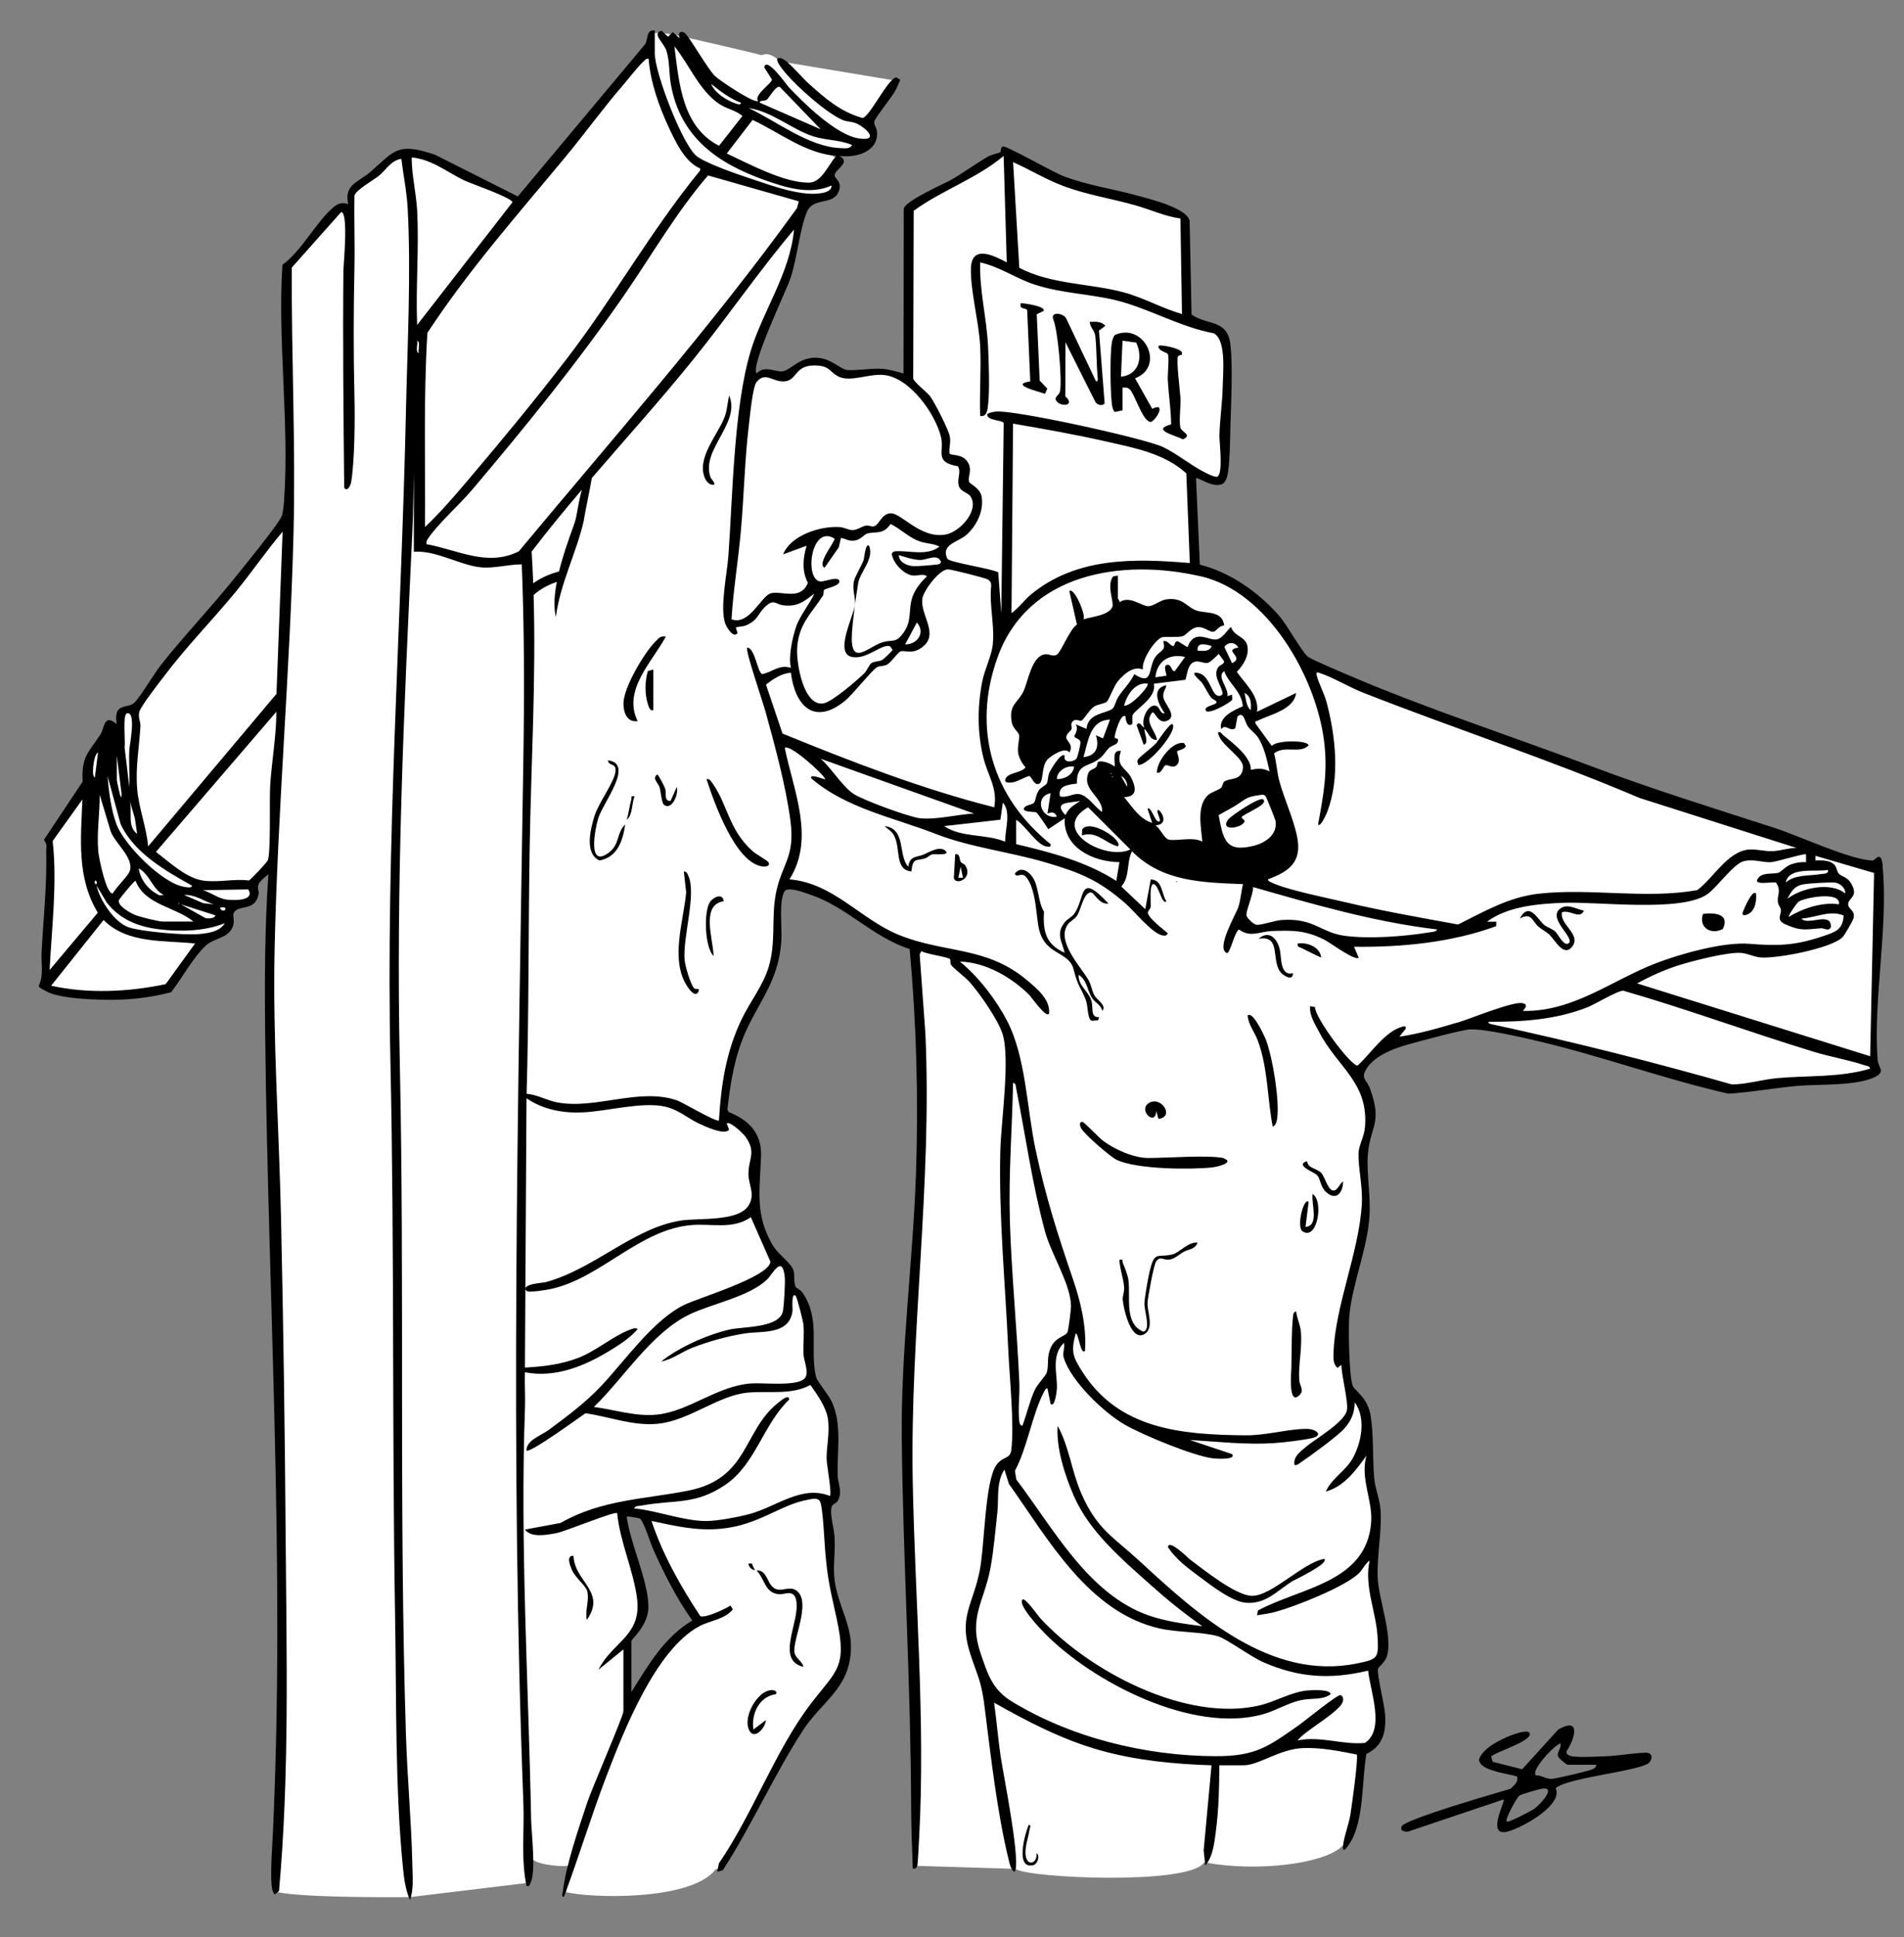 <?xml version="1.0" encoding="UTF-8"?>
<svg id="Calque_1" xmlns="http://www.w3.org/2000/svg" version="1.1" viewBox="0 0 590 600"><rect x="0" y="0" width="590" height="600" fill="#808080" stroke="none"/>
  <!-- Generator: Adobe Illustrator 29.5.1, SVG Export Plug-In . SVG Version: 2.1.0 Build 141)  -->
  <defs>
    <style>
      .st0 {
        fill: #fff;
      }
    </style>
  </defs>
  <path class="st0" d="M455.66,317.89c5.01-.19,17.59,2.79,21.72,3.78,9.37,2.22,18.85,5.05,28.02,7.79,9.93,2.97,20.19,6.03,30.34,8.33,4-.26,8.05-.8,11.97-1.31,3-.4,6.11-.81,9.19-1.09,1.71-.16,3.92-.22,6.25-.29,6.31-.18,14.16-.4,17.94-2.61,1.03-.6.98-.72.5-1.81-.26-.59-.58-1.33-.66-2.23-.72-9.1.07-19.27.82-29.1.81-10.5,1.65-21.36.69-31.07-.1-1.05-.25-1.58-.36-1.83-.13.1-.29.23-.39.32-.42.36-.86.74-1.42.71-4.97-.14-13.77-3.63-21.54-6.7-3.41-1.35-6.63-2.63-8.99-3.39-3.76-1.22-7.45-2.4-11.08-3.57-15.68-5.03-30.49-9.79-46.62-15.86-8.33-3.14-17.08-6.27-25.54-9.29-16.61-5.94-33.79-12.09-49.58-18.89l-.95-.41c-7.56-3.23-10.77-4.73-11.44-5.34-1.2-1.09-2.85-3.68-4.6-6.43-1.6-2.52-3.26-5.12-4.58-6.59-6.78-7.59-15.45-13.12-23.78-15.19l-.7-.17-1.23-27.82.27-.3c.69-.74,1.61-.31,3.01.36,1.64.78,4.11,1.95,5.62,1.02.33-.32.52-.74.73-1.39.77-2.33.92-9.45,1.01-13.7.02-.92.04-1.73.06-2.38l.1-2.89c.23-6.76.55-16.02-.11-21.72-.54-4.62-2.89-5.31-6.15-6.26-1.72-.51-3.68-1.08-5.48-2.35l-.4-.28-.6-29.39c-.66-2.99-10.86-5.76-14.23-6.68l-1.03-.28c-2.89-.81-5.83-1.46-8.67-2.1-4.85-1.09-9.87-2.21-14.81-4.11-1.22-.47-4.27-2.08-7.8-3.94-3.44-1.81-8.49-4.48-10-5.01-.03.11-.05.24-.06.33-.07.4-.14.85-.51,1.18-.22.19-.43.25-1.24.48-.79.22-2.11.6-2.7.94-1.88,1.09-3.73,2.31-5.52,3.49-1.86,1.23-3.79,2.49-5.77,3.64-.64.37-1.77.92-3.21,1.62-2.89,1.41-10.47,5.11-11.11,6.68l-.07,52.17-2.16-.59c-1.78-.49-3.63-1-5.44-1.15-1.61-.14-3.65.03-5.63.19-2.07.17-4.02.32-5.49.15-.96-.12-1.93-.72-3.05-1.41-1.69-1.05-3.8-2.36-6.53-2.36h-.05c-2.83.02-4.75,1.31-6.44,2.45-1.08.73-2.1,1.42-3.23,1.71-.94.24-1.97,0-3.06-.24-2.06-.47-3.5-.67-4.73.65l-.8.86-.7-.94c-1.46-1.98,1.29-9.24,7.61-23.77,1.28-2.95,2.39-5.5,2.76-6.6.94-2.8,1.62-6.22,2.27-9.53.78-3.96,1.58-8.05,2.87-11.12,1.19-2.84,3.71-3.38,5.74-3.82,2.08-.45,3.39-.8,4.06-2.38.67-1.58.13-2.25-.5-3.04-.39-.48-.79-.98-.79-1.66,0-1.06.84-1.93,1.65-2.77.51-.53,1.27-1.32,1.21-1.68-.02-.14-.26-.42-.87-.74l-4.85-2.57,5.44.75c2.93.4,6.87-.11,9.04-2.19,1.16-1.11,1.67-2.55,1.51-4.29-.03-.37-.2-.76-.38-1.16-.29-.67-.62-1.43-.4-2.32.2-.8,1.23-2.25,3.53-5.36,1.28-1.73,2.6-3.52,3.06-4.39.33-.61.6-1.24.89-1.9.09-.19.17-.39.26-.58l-.3-.19-35.88-5.97-.23-.25s-2.55-2.72-5.01-1.76l-.29.11-.3-.08c-5.49-1.4-18.22-4.31-23.44-5.5l-.3-.07-.21-.23c-.07-.08-.13-.15-.18-.19-.14-.08-.23-.11-.29-.12l-.31.31-.71-.16c-2.56-.55-6.67-1.13-7.73-.68l-.25.07c-.42.05-.57.37-.84,1.71-.13.66-.27,1.35-.6,1.95l-.11.16-40.03,47.85-26.41-13.29c-9.63-3.12-10.94-1.94-16.4,3-.77.7-1.62,1.47-2.58,2.3-.96.84-1.94,1.48-2.89,2.1-2.67,1.76-4.44,2.92-3.59,6.9l.39,1.82-1.71-.72c-1.25-.52-2.32-.28-3.6.81-2.34,2-4.52,4.88-6.82,7.94-2.68,3.55-5.44,7.21-8.64,9.64-.71,11.59-.19,23.69.32,35.39.53,12.16,1.07,24.73.24,36.83-.1,1.47-.34,4.11-.79,5.35-.76,2.11-7.75,10.87-14.48,19.16l-.98,1.21c-3.37,4.18-6.97,8.28-10.44,12.25-3.95,4.51-8.04,9.18-11.81,13.97-.8,1.02-1.98,2.82-3.23,4.72-2.03,3.09-3.95,6.01-5.13,7.05-.84.74-1.88.97-2.79,1.17-1.78.4-2.86.64-2.25,4.47l.41,2.55-1.99-1.65c-1.34-1.11-1.79-1-1.81-.99-.29.08-.65,1.13-.86,1.76-.26.77-.56,1.64-1.04,2.37-.65.99-1.26,1.84-1.82,2.62-2.44,3.4-3.78,5.28-3.43,11.25l.02.32-11.84,17.8c.63,1.13.7,1.53.59,2.38-.03.27-.08.61-.06,1.21.18,7.48-.35,14.99-.86,22.25-.21,2.91-.42,5.91-.58,8.87-.06,1.04-.01,2.09.03,3.2.1,2.39.2,4.85-.75,7.17.72.48,2.26,1.25,2.85,1.47,2.93,1.1,8.17,1.76,15.59,1.96,7.59.2,14.05-.48,20.89-2.2,1.1-1.45,2.23-3.14,3.43-4.93,2.29-3.43,4.66-6.98,7.23-9.38,1.13-1.05,2.52-1.63,3.87-2.2,1.62-.68,3.14-1.31,3.95-2.68.67-1.13.57-2.05.47-2.93-.08-.71-.16-1.44.22-2.13.81-1.47,2.34-1.79,3.7-2.07,1.91-.4,3.42-.72,3.89-3.53.03-.17-.01-.35-.08-.66-.14-.58-.33-1.36.12-2.45.57-1.39,2.73-3.01,3.37-3.47l1.67-1.19-.14,2.05c-1.18,17.53-1.16,35.43-.98,50.62.31,26.34,1.07,53.1,1.8,78.98,1.55,54.52,3.15,110.89.62,166.42-.05,1.02-.11,2.2-.18,3.46-.24,4.32-.54,9.71-.3,12.95.07,1,.17,1.89.59,2.59,8.85,1.92,39.81,1.59,41.28,1.58l36.23-4.38.12.03c.03-.06.06-.12.11-.19.37-.58.83-2.06.86-5.8v-1.65s1.45.81,1.45.81c2.13,1.2,7.41,1.73,9.93,1.5l1.34-.12-.31,1.31c-.64,2.69-1.06,4.97-1.29,6.96,7.21,1.81,38.13,2.86,46.12-6.85l.2-.24,1.67-.43c4.34-6.76,8.28-14.07,12.09-21.16,3.96-7.36,8.06-14.98,12.62-21.98,1.86-2.86,4.01-5.2,6.08-7.47,3.58-3.92,6.96-7.62,8.11-13.26,1.24-6.08-.25-10.32-1.96-15.24-.76-2.17-1.54-4.41-2.13-6.95-.91-3.9-.76-6.98-.6-10.25.09-1.85.18-3.77.08-5.91-.04-.88-.26-2.08-.49-3.34-.41-2.25-.83-4.58-.48-6.12.26-1.17,1.02-1.62,1.52-1.92.26-.16.41-.25.5-.38.96-1.48.64-3.04.27-4.86-.18-.9-.37-1.82-.39-2.76-.05-2.11.03-4.25.11-6.33.22-5.6.42-10.89-1.77-15.81-.43-.97-1.58-2.59-2.6-4.03-1.38-1.95-2.18-3.09-2.36-3.83-.84-3.37-.81-6.85-.78-10.22.05-5.54.11-10.77-3.35-15.73-.23-.32-.78-.7-1.18-.97-.58-.39-.99-.68-1.12-1.17-.39-1.51-.4-2.55-.4-3.38,0-1.43-.01-2.15-2.48-4.57-2.98-2.92-3.97-3.89-5.87-8.22-2.91-6.63-2.54-12.93-2.16-19.59.1-1.67.2-3.39.24-5.14.16-5.92-2.85-9.91-9.48-12.56l-.37-.15-.61-1.36.03-.26c.74-6.64,1.76-13.71,4.15-20.43,1.61-4.55,3.66-8.25,5.65-11.83,3.26-5.88,6.34-11.43,6.9-19.92.08-1.28.03-2.95-.02-4.71-.12-3.85-.25-8.21.97-10.78,1.2-2.54,5.87-.89,8.66.1.25.09.47.17.65.23,5.71,1.92,10.62,5.24,15.36,8.44,4.78,3.23,9.71,6.57,15.4,8.39l.61.2.06.64c2.11,23.11,2.76,46.62,1.95,69.88-.39,11.07-1.26,22.46-2.1,33.48-1.22,15.98-2.48,32.51-2.31,48.43.2,17.63.82,35.58,1.42,52.93.7,20,1.41,40.68,1.48,60.99.02,6.14.23,12.14.47,18.24l30.83.95.21.12c4.99,2.79,52.22,4.79,57.94-1.74l.36-.41.54.1c15.66,2.85,36.02.48,41.9-4.88l1.15-1.04.12.39c.58-.81,1.32-2.06,1.58-2.64,2.17-4.84,2.65-10.91,3.11-16.77.24-3.11.47-6.04.94-8.81l.08-.49.45-.22c4.12-1.99,5.64-5.26,5.26-11.3-.08-1.26-.57-3.77-1.05-6.2-.84-4.24-1.33-6.91-1.15-8.1.08-.52.47-.94,1.06-1.57.61-.65,1.45-1.55,1.72-2.41,1.15-3.65-.08-9.29-1.27-14.74-.78-3.54-1.51-6.88-1.61-9.7-.11-3.1.19-6.59.49-9.97.33-3.78.67-7.68.4-10.86-.13-1.54-.52-3.05-.94-4.65-.42-1.63-.86-3.31-1-5.04-.22-2.64-.29-5.31-.35-7.88-.08-3.57-.17-7.25-.68-10.91-.56-3.99-2.56-6.03-4.02-7.51-.77-.78-1.38-1.4-1.63-2.15-1.19-3.59-1.39-18.28-1.03-22.08.45-4.82,1.77-9.81,3.05-14.63,1.38-5.24,2.82-10.66,3.18-15.97.21-3.01-.03-6.42-.26-9.71-.25-3.5-.48-6.81-.22-9.69.27-3.04.89-5.13,1.43-6.98,1.03-3.5,1.77-6.04-.8-13.05-.21-.56-.53-1.04-.84-1.51-.69-1.03-1.47-2.2-.73-3.99,2.08-5.02,8.9-7.81,14.26-9.26l.85-.23c7.4-2.02,16.19-4.34,18.53-4.43ZM215.02,502.73c-7.82,4.7-12.31,11.87-17.07,19.47-.49.78-.98,1.56-1.47,2.34l-1.79,2.82v-19.1c0-.51.3-.86,1.03-1.71,1.38-1.6,4.26-4.93,4.24-8.9-.03-4.37-1.78-9.89-3.47-15.24-1.37-4.32-2.78-8.78-3.25-12.58l-.06-.5.37-.34c.87-.78,5.04.41,5.07.43,1,.47,1.83,2.34,3.65,7.37.4,1.1.74,2.05.96,2.54,2.99,6.67,6.77,14.49,12.07,22.01l.6.85-.89.54Z"/>
  <path d="M497.92,549.42c6.01-1.15,12.22-2.34,13.21-3.61.61-.78.8-1.63.51-2.21-.26-.52-.89-.78-1.75-.77-1.98.05-4.19.31-6.33.56-1.95.23-3.97.47-5.77.53-.29.01-.66.03-1.08.05-3.03.14-8.65.39-10.23-.19-1.12-.42-1.17-1.03-1.01-1.46,1.8-2.71,3.03-6.34,1.91-7.53-.7-.74-2.28-.42-4.56.91l-11.14,12.26-.09-.02-9.05-2.29-.47-1.65.07-.06c.6-.52,2.25-1.22,4.16-2.04,3.4-1.45,8.05-3.43,7.74-4.97-.04-.22-.17-.37-.38-.48-1.38-.69-5.84,1.09-8,2.13-4.05,1.94-6.44,3.97-7.33,6.19-.24,2.81,5.29,3.98,8.95,4.75,1.14.24,2.13.45,2.76.67l.08.03.02.08c.28,1.55-.73,2.46-1.7,3.34-.14.13-.28.25-.42.38l-.06.03-.76.22c-27.83,8.08-32.52,10.59-32.85,11.37-.19.45-.2.8-.05,1.05.27.44,1.04.56,1.85.63l29.7-10,.06.06c.15.15.05.48-.47,1.94-.83,2.28-2.21,6.09-1.03,7.54.41.5,1.13.68,2.12.53,2.98-.44,12.62-5.3,15.19-9.97.71-1.28.83-2.46.37-3.5l-.05-.1.09-.07c2.06-1.71,9.03-3.05,15.76-4.34ZM475.43,560.25c-.07.05-7.11,3.94-8.35,3.94-.08,0-.13-.01-.16-.05-.07-.08-.1-.21-.09-.39.13-1.46,3.29-7.12,3.95-7.62.59-.44,5.98-1.96,6.94-2.14,1.09-.2,1.73-.06,1.93.42.57,1.36-3.17,5.07-4.23,5.82ZM480.92,550.94c-.1,0-.2.01-.3.01-.78,0-1.54-.28-2.27-.56-.73-.27-1.47-.55-2.24-.55-.04,0-.07,0-.11,0h-.07s-.05-.05-.05-.05c-.21-.25-.25-.63-.11-1.14.72-2.59,5.98-8.08,7.61-8.63l.16-.05.03.16c.12.61-.15,1.23-.4,1.82-.27.63-.55,1.28-.4,1.94.15.63,2.62,2.69,3.05,2.69h8.83l-.03.17c-.16.95-1.08,1.22-1.81,1.44l-.19.06c-1.94.59-9.91,2.51-11.7,2.68Z"/>
  <path d="M583.41,268.19c-.51-5.17-2.34-1.65-3.1-1.67-7.01-.2-22.69-7.6-30.26-10.05-20.04-6.49-37.82-11.94-57.66-19.42-24.51-9.23-51.19-17.88-75.08-28.17-1.98-.85-11.21-4.73-12.13-5.57-2.14-1.95-6.29-9.79-9.11-12.95-6.31-7.06-14.99-13.18-24.27-15.48l-1.18-26.7c.59-.64,5.53,3.47,8.51,1.49.57-.51.82-1.15,1.05-1.86.98-2.98.99-12.58,1.11-16.35.22-6.98.75-18.12-.02-24.75-.93-7.95-7.09-5.82-12.04-9.29l-.6-28.99c-.69-3.94-12.23-6.75-15.96-7.79-7.85-2.19-15.65-3.2-23.39-6.18-2.85-1.1-17.51-9.42-18.49-9.09-.81.28-.57,1.56-.87,1.82-.15.13-2.72.69-3.78,1.31-3.85,2.24-7.43,4.9-11.29,7.13-2.53,1.46-14.16,6.42-14.8,8.99l-.07,51.05c-2.13-.58-4.33-1.26-6.55-1.44-3.38-.28-8.34.67-11.08.34-2.03-.25-4.95-3.8-9.75-3.78-4.94.03-7.26,3.51-9.91,4.19-2.04.52-5.65-2.12-8.26.69-1.9-2.58,9.09-25.27,10.51-29.48,2.1-6.23,2.81-15.08,5.11-20.58,1.95-4.65,7.95-1.87,9.8-6.2,1.33-3.12-1.22-4.02-1.22-5.08,0-1.87,5.3-4.03,1.47-6.06,5.21.72,12.22-1.3,11.65-7.53-.11-1.21-1.05-2.14-.8-3.16.32-1.27,5.4-7.46,6.5-9.54.58-1.09,1-2.21,1.53-3.31l-1.2-.74c-2.53.02-8.49,12.66-10.57,12.54-6.96-1.97-11.61-6.17-16.82-10.82-1.86-1.66-6.46-7.24-8.35-7.67-3.12-.71.64,3.7,1.32,4.51,3.61,4.32,12.74,12.5,17.83,14.65,1.32.56,2.66.35,4.26,1.07,2.94,1.32,7.25,5.54.73,4.61-7.03-1.01-17.05-10.88-21.85-15.96-.45-.47-6.87-9.67-7.51-6.06l2.39,3.8c-.25,1.41-5.65,4.7-4.33,6.61-1.1.88-11.92-6.32-13.35-7.73-2.31-2.27-8.17-12.62-9.42-13.37-1.51-.9-2.12.46-1.47,1.71l-2.18-1.93-1.45,1.44-2.01-1.89c-3.19.99.69,3.56,1.52,6.26,1.05,3.38.75,6.92,1.35,10.29,2.86,16.26,14.2,24.43,28.97,29.69,6.59,2.35,14.11,4.75,20.82,1.72.12,1.32-1.35,1.97-2.39,2.21-6.31,1.5-15.96-2.12-22.09-4.15-3.89-1.29-15.21-5.09-17.7-7.51-4.39-4.27-12.59-25.53-12.59-31.54v-7.03c-2.66-.38-2.05,2.6-2.89,4.14l-39.54,47.26-25.79-12.98c-11.65-3.78-12.17-1.33-19.99,5.46-3.67,3.19-8.11,3.77-6.79,9.93-1.74-.73-3.2-.23-4.61.97-5.32,4.54-9.82,13.52-15.77,17.8-1.52,23.8,2.16,48.82.54,72.67-.09,1.32-.32,3.95-.73,5.09-.9,2.48-12.75,16.93-15.3,20.09-7.2,8.91-15.16,17.21-22.26,26.22-2.07,2.62-6.43,10.05-8.24,11.64-2.13,1.87-6.45-.3-5.36,6.53-4.08-3.38-3.62,1.08-5.13,3.35-3.54,5.35-5.87,6.74-5.42,14.46l-11.99,18.03c1.27,2.19.65,1.51.7,3.65.25,10.42-.87,20.68-1.44,31.05-.2,3.56.74,7.35-.92,10.64.12.52,3,1.92,3.67,2.17,4.08,1.54,11.43,1.9,15.91,2.02,7.49.2,14.24-.46,21.48-2.31,3.31-4.27,6.87-10.84,10.75-14.46,2.34-2.18,6.29-2.22,7.99-5.09,1.39-2.34.12-4.03.7-5.09,1.5-2.71,6.73-.16,7.69-5.91.16-.94-.57-1.57-.03-2.9.41-1,2.12-2.39,3.04-3.05-1.14,16.84-1.18,33.79-.98,50.69.96,81.84,6.15,163.5,2.42,245.34-.21,4.58-.79,12.27-.48,16.53.09,1.19.21,2.41.98,3.38l1.36-1.08c3.25-36.31,2.33-72.62,2.06-109.03-.24-33.25-.71-66.55-1.45-99.9-.61-27.41-2.56-55-1.98-82.44.9-43.04,4.76-85.94,5.86-128.95.7-27.48-.69-55.13-.53-82.49l15.29-17.18c2.33-.01.72,16.23.7,18.15-.21,22.38.02,44.87.25,67.2.98,1.53,2.02-.84,2.16-1.74,1.08-6.6,1.19-19.27,1.02-26.17-.34-14.01-.29-26.69,0-40.7.15-7.27-.16-14.56,0-21.83.34-1.69,5.78-4.75,7.48-6.09,2.28-1.81,3.84-4.86,7.04-5.32.62,5.06,1.69,10.16,1.96,15.26,1.09,20.09-.08,42.39-.52,62.56-1.49,67.76-6.29,134.27-4.81,202.22,1.25,57.33.47,114.77,1.45,172.15.43,25.07-.04,52.76,2.47,77.54.32,3.17.82,6.63,2.11,9.52,1.23-3,.83-7.56.75-10.93-.29-13.4-1.56-26.83-1.98-40.21-2.17-69.31-.41-138.81-1.9-208.08-1.19-55.24,1.25-109.23,3.88-164.36.29-6.04.32-12.16.47-18.2v24.24c6.84-.54,14.18,4.12,20.65,4.8,4.22.44,8.55-.91,12.79-.91.8,19.85.81,39.59.51,59.42-1.66,108.64-4.16,215.68,0,324.38.32,8.49-.8,17.11.96,25.48,1.11.24.78-.14,1.09-.62,2.02-3.14.42-15.71.34-19.97-.82-42.53-3.44-85-1.9-127.54.13-3.63-.14-7.3-.02-10.93,9.33,1.81,18.32-1.85,26.13-6.59,3.01-1.82,6.5-4.06,8.77-6.74-.49-.65-1.68-.09-2.29.13-5.25,1.9-10.56,6.68-16.36,8.85-5.32,1.98-10.6,2.58-16.25,2.9l.49-83.41c5.22,3.57,11.42,4.68,17.68,4.36,7.41-.38,18.13-3.31,25.08-1.81,4.37.95,7.02,3.55,10.71,5.29,1.77.84,8.02,3.76,9.31,1.87l-.75-1.95c1.02-.77,5.16,3.2,5.81,4.12,3.53,4.96.88,6.82.93,11.63.04,3.41,2.21,6.24.04,9.7-3.2,5.11-15.49,3.8-21.02,4.67-14.69,2.29-26.97,15.13-41.97,19.11-.57.15-7.72.52-5.84,2.64.62.7,6.63-.34,7.86-.62,15.31-3.46,27.19-18.38,43.28-19.74,6.24-.53,12.87,1.46,18.4-2.44l6.08,13.81c-.48,4.75-22.44,11.22-26.85,13.41-9.48,4.71-18.09,17-25.26,24.68-5.08,5.44-10.62,9.57-16.58,13.97-2.42,1.79-6.92,3.17-6.93,6.39.96,1.02,16.48-10.32,18.3-11.54,7.51,1.08,14.88,4.07,22.59,3.24,9.67-1.03,18.52-8.77,27.7-9.63,6.43-.6,13.41.86,19.39-2.36,2.08,2.85,4.91,6.91,5.44,10.48.63,4.34-.47,8.55-.4,12.48.03,1.72,1.72,10.94,1,11.39-8.75-3.43-16.57,3.35-24.72,5.57-3.41.93-9.87,2.16-13.31,2.21-7.1.1-15.42-3.21-22.55-3.91,0-.78,1.66-.77,2.26-.88,10.19-1.89,16.62-.07,26-6.47,9.31-6.35,11.68-18.68,19.72-26.35-.01-1.93-2.76.47-3.39.97-11.14,8.83-8.97,23.51-28.01,27.26-13.52,2.66-26.67,2.7-39.46,9.98l-11.03,2.05c2.01,2.65,6.88,1.63,9.8,1.09,2.67-.5,18.08-6.87,18.78-6.18.83,8.75,5.15,18.02,6.18,26.56,1.39,11.48-7.62,13.26-11.99,21.94l7.75-6.3v19.15c0,1.51-9.73,23.82-11.16,28.12-2.67,8.04-6.68,19.58-7.61,27.79-.06.53-.56,1.66.34,1.55,4.65-12.38,8.47-25.11,13.21-37.46,5.35-13.92,15.22-39.15,28.8-46.35,3.28-1.74,7.8-2.07,10.33-5.19l-.72-1.19c-1.53,1.02-7.91,4.02-9.36,3.29-6.08-9.22-11.62-18.96-15.12-29.49,7.42,1.57,13.94,3.15,21.55,2.41,11.77-1.14,18.32-7.44,26.89-8.98,1.2-.22,3.15-.8,3.81.6.85,1.8,1.31,12.13,1.54,14.95.77,9.47,1.63,12.29,3.56,21.17,3.35,15.42.09,15.87-8.11,26.63-10.89,14.29-18,34.23-28.35,49.23l-.53,2.62,1.73-.45c8.98-13.89,15.93-29.65,24.92-43.45,5.07-7.78,12.45-11.86,14.32-21.07,1.85-9.1-2.18-14.38-4.1-22.6-1.4-5.97-.21-10.08-.5-15.99-.12-2.49-1.48-7.02-.99-9.2.29-1.27,1.36-1.17,1.89-1.98,1.72-2.65.1-5.47.03-8.18-.18-7.63,1.4-15.46-1.74-22.5-.94-2.11-4.6-6.49-4.91-7.7-2.14-8.55,1.59-17.86-4.27-26.27-.59-.84-2.07-1.5-2.16-1.83-1.08-4.15,1.01-4.33-3.14-8.39-2.92-2.86-3.83-3.74-5.66-7.91-3.54-8.07-2.07-15.72-1.84-24.31.19-7.01-3.94-11.02-10.08-13.48l-.34-.76c.76-6.81,1.8-13.74,4.1-20.22,4.25-11.99,11.68-18.12,12.6-32,.27-4.12-.79-11.66.86-15.14.92-1.96,6.36.24,8.13.83,11.35,3.82,19.3,13.16,30.78,16.84,2.11,23.17,2.76,46.53,1.95,69.75-.95,27.08-4.71,54.99-4.4,81.96.42,37.95,2.78,75.99,2.91,113.91.02,6.42.26,12.78.51,19.18.69.14,1.14-.17,1.37-.81.21-.61.51-7.15.59-8.62,1.99-36.24-1.3-74.26-1.98-110.57-.86-46.31,6.06-92.35,3.92-138.73l-1.77-24.44.53-.99c1.26.91,8.41,1.81,8.88,2.51.24.36,0,1.25.35,1.81.49.78,4.63,3.99,5.81,5.36,3.18,3.67,8.45,11.19,10.01,15.68,2.61,7.48-.37,27.45-.59,36.44-.51,20.61,1.55,41.04,2.46,61.59.38,8.53,1.91,23.22.95,31.06-.37,3.05-2.5,1.83-4.57,4.64-3.68,4.98-3.67,25.29-5.27,33.04-2.21,10.71-6.64,14.24-2.77,25.86,2.5,7.49,3.33,8.16,4.38,16.47,1.86,14.79,3.87,32.57,7.4,46.91.29,1.19.69,3.22,1.79,3.77,2.33-1.72-3.59-30.97-4.27-35.73-.8-5.53-1.26-11.12-2.02-16.64,10.48,5.93,21.28,11.53,32.96,14.79,11.19,3.12,22.81,4.23,34.41,4.61l-2.44,26.41.51,4.62c2.45-2.76,2.85-7.41,3.32-10.97.86-6.55,1-13.46,1.03-20.06h7.51c4.74,0,11.15-5.05,18.42-5.33,5.64-.22,11.16.92,16.66,1.99.56.74-1.59,16.28-1.96,18.54-.5,3.1-2.08,7.06-2.3,9.83-.27,3.43,2.7-1.81,3.11-2.72,3.38-7.54,2.76-17.74,4.12-25.82,5.18-2.5,6.15-6.85,5.81-12.23-.19-3.03-2.51-12.13-2.22-14.09.08-.56,2.19-2.08,2.74-3.83,2-6.32-2.59-17.65-2.83-24.76-.23-6.52,1.4-14.77.88-20.87-.27-3.26-1.67-6.4-1.95-9.69-.53-6.28-.14-12.48-1.03-18.85-.88-6.28-5.12-8.13-5.68-9.83-1.1-3.32-1.35-17.83-.99-21.68.93-9.91,5.51-20.28,6.23-30.62.43-6.19-.98-13.81-.48-19.39.8-8.85,4.6-9.48.57-20.45-.72-1.96-2.41-2.8-1.59-4.79,2.02-4.87,9.01-7.45,13.62-8.7,3.52-.96,16.44-4.53,19.16-4.63,4.69-.18,16.43,2.56,21.46,3.75,19.51,4.63,38.88,11.72,58.5,16.16,7.15-.46,14.19-1.75,21.32-2.42,6.25-.58,19.13.17,24.6-3.03,2.65-1.55.5-2.71.32-4.94-1.47-18.69,3.38-41.25,1.51-60.19ZM237.62,30.87c.62-.42,2.87-4.61,4.07-3.91l12.61,13.08-18.9-8.25c.06-.88,1.31-.31,2.21-.93ZM251.9,42.2c4.06,1.31,8.15,1.05,12.1,2.69-.48,1.33-2.47,1.03-3.65.98-9.72-.4-19.76-8.35-28.33-12.39,7.2,1.02,13.43,6.63,19.88,8.71ZM229.58,31.81c.09.96-1.42.29-1.85.15-2.54-.84-6.4-3.29-7.35-5.97,2.8,2.27,5.78,4.54,9.2,5.83ZM208.98,14.35c4.59,5.6,7.83,13.93,14.05,17.94,2.39,1.54,5.01,1.88,7.03,3.63l-7.25,9.23c-11.41-5.83-12.4-19.41-13.83-30.8ZM250.67,56.57c-7.7.07-18.54-5.79-25.46-9.03l7.99-10.4c8.54,3.98,16.21,10.33,25.95,11.15-2.47,2.65-4.49,8.25-8.48,8.28ZM41.78,253.41l.72,4.85c-3.3-2.4-1.29-7.22-2.41-10.67l1.69,5.81ZM39.36,220.93c2.98-.64.75,10.1.7,11.37-.16,3.79.16,7.63.01,11.41l-1.47-12.34c.32-1.66-.68-10.14.75-10.44ZM36.2,234.02l1.47,11.88c-.03,1.38-.19,1.35-.53.04-.19-.72-.94-3.99-.94-4.4v-7.52ZM37.29,255c3.89,8.92,14.01,14.74,22.18,19.28,0,.95-1.99.44-2.53.35-6.75-1.15-18.5-13.01-20.86-19.37-1.66-4.46-2.37-10.19-2.76-14.93l3.99,14.67ZM59.95,285.42h-9.45c-1.39,0-7.16-1.44-8.62-2.04-1.48-.61-5.8-2.94-4.96-4.74.16-.35,4.79-6.07,5.1-5.83,2.87,7.49,12.38,8.05,17.94,12.61ZM42.99,268.93c3.43,1.91,4.37,6.61,7.75,8.25l-1.32.11c-3.33-1.57-5.9-4.66-6.43-8.36ZM55.35,280.09v-.48l.24.24-.24.24ZM56.08,280.09l10.66,3.4c-.22,1.05-2.23,1.02-3.02.88l-7.63-4.27ZM62.98,279.73l-5.93-2.54c3.36-.22,6.15,1.94,9.2,2.91l-3.27-.37ZM34.18,257.14c1.16,3.87,7.43,8.43,6.03,12.63-.55,1.64-4.31,5.03-5.22,6.92-2.06.52-4.38-11.13-4.53-12.92-.53-5.89.48-11.76.43-17.63l3.3,10.99ZM28.98,236.74c.11-.91.49-3.23,1.39-3.69l-.97,7.75c-.91-.51-.53-3.19-.43-4.07ZM29.9,273.78c-.24.36-.82-.44-.47-.96.24-.36.82.44.47.96ZM15.37,300.45c.66-13.29,2.4-26.71.95-39.98l9.22-12.88c-.49,12.1-1.82,24.24,4.77,35.08l-14.94,17.77ZM51.34,304.8c-11.47,2.42-24.05,3.02-35.49.49l16.25-20.36c7.33,7.42,18.69,6.25,28.34,7.28l-9.1,12.59ZM61.18,289.32c-4.4.32-17.1-.75-21.21-2.09-4.49-1.46-9.07-8.44-10.06-12.96l3.19,5.29c4.07,5.18,9.59,7.41,16.01,8.23,6.56.84,14.4.65,20.54-1.87-1.52,2.73-5.62,3.2-8.46,3.41ZM68.19,281.3c.02-.43,1.39-.29,1.45-.24.74.65-.63,1.67-1.45.24ZM70.37,278.63c-2.8-.32-4.89-2.2-7.51-2.92l14.07-.26c2.18,3.59-4.32,3.43-6.57,3.18ZM83.71,243.48c-.25,4.03.26,20.66-.74,23.02-.23.55-5.38,6.11-5.86,6.2-4.55-.6-9.28.65-13.95.06-5.38-.68-10.67-5.75-14.83-8.92l37.31-43.4c-.02,7.72-1.46,15.36-1.93,23.04ZM85.67,214.9l-39.77,47.24c-.5-5.82-2.91-11.99-3.39-17.71-.57-6.78.61-12.86,1-19.39.1-1.66-.83-2.83-.32-4.62.54-1.87,6.03-8.83,7.57-10.88,6.89-9.17,14.99-17.38,22.26-26.22,5-6.09,9.46-12.65,14.55-18.65l-1.9,50.23ZM202.36,479.72c3.53,7.87,7.19,15.12,12.16,22.17-8.83,5.31-13.53,13.7-18.86,22.12v-15.76c0-.61,5.31-4.88,5.27-10.62-.05-8.12-5.69-19.58-6.72-27.93.15-.14,3.59.39,4.01.59,1.15.54,3.33,7.61,4.14,9.43ZM243.18,395.72c.17,1.73-.25,8.43-.53,10.18-.9,5.47-12.2,4.9-16.45,5.85-6.82,1.52-15.92,5.54-21.32,9.94,3.44-.65,6.35-2.98,9.57-4.24,5.06-1.99,11-3.62,16.37-4.47,5.17-.82,13.83.6,14.77-7.04.05-.39-.45-6.02.96-4.6.46.46,2.31,7.81,2.42,8.98.27,2.94-.13,6.19.02,9.19.1,2.05,1.88,5.7.35,7.4-2.31,2.57-12.96,1.28-16.61,1.56-10.69.82-19.09,8.59-29.12,9.65-6.55.69-13.13-1.53-19.57-2.37,9.23-8.93,17.91-23.08,29.72-28.7,6.95-3.31,18.4-5.45,23.91-10.75,1.79-1.73,4.81-8.06,5.53-.58ZM372.09,178.48c20.72,4.76,35.7,31.17,38.2,51.01,1.2,9.52-.16,16.64-1.86,25.87.78,1.03,2.76-3.67,2.92-4.1,3.9-10.38,2.52-23.2-.26-33.72-.74-2.79-2.55-6.06-3.12-8.52-.15-.67,0-.89.69-.68,3.95,1.21,9.44,4.5,13.7,6.17,28.42,11.18,57.56,20.63,85.66,32.62l48.71,15.5c-2.45-.06-5.1.91-7.49.99-2.56.08-4.96-.69-7.28-.51-6.63.53-11.19,9.08-16.04,12.58-15.98,2.83-32.89-.67-48.85,1.07-9.57,1.04-16.86,5.43-25.25,9.57-11.78-2.14-23.51-4.2-35.16-6.96-5.76-1.37-18.13-3.78-22.92-6.17-.37-.19-.84-.38-.83-.86,7-2.58,10.69-5.7,8.96-13.58-1.25-5.71-3.98-11.46-5.44-16.87-.75-2.76-.86-5.76-1.63-8.53,3.14-2.64,8.04.24,10.69-2.49-.01-1.64-9.92-1.75-11.39.17l-5.07-6.97c-.17-.95.15-.59.61-.82,3.97-2.01,11.31-3.39,11.99-8.62l-12.11,5.81c.75-4.88-3.68-8.67-6.27-12.36,2.02-2.07,3.94-5.07,3.26-8.14-.64-2.85-4.2-2.9-5-5.68-.55-.14-2.38,3.38-4.47,3.78-2.53.48-6.86-3.49-9.07,2.41l-2.94-1.82c-1.13-.2-.95,1.43-1.45,1.45-1.02.04-1.64-1.95-3.14-1.46,1.01,3.13-1.01,2.68-2.52,5-2.22,3.43-.53,8.99-6.44,5.18-1.25,2.72-3.38,4.59-5,7.12-.65,1.01-1.05,3.01-1.75,3.58-1.86,1.51-7.74,1.33-8.04,6.27l-3.38-1.45c1.08,1.53-.41,3.45-.41,3.64,0,.74,1.84.8,1.91,1.93.04.73-.87,4.66-1.26,5.1-.96,1.07-4.18,1.49-3.64-.97-1.17-1.04-4.21,4.19-4.71,5.21-.57,1.16-.38,2.65-.87,3.5-.29.5-1.68,1.04-2.38,1.99-.96,1.3-1,3.19-1.49,3.85-.56.75-2.64.67-3.14,1.71-.64,1.34,3.3,1.07,3.77,1.32.51.27,3.23,4.4,3.75,5.22l5.08-3.39c-.52,9.14,9.01,13.56,16.97,13.58l-.98,5.82c-9.37-6.01-20.25-8.84-31.02-11.38v-7.53c2.71,1.56,6.48,7.92,9.44,8.26.7.08,1.44.25,1.22-.74-18.05-14.5-24.38-35.63-16.48-57.72,9.39-26.26,38.55-30.85,63.03-25.22ZM372.56,260.69c-2.63-1.72-8.84.04-10.65-.74-1.28-.55-2.51-3.53-3.89-4.36,3.17-.04,3.03-2.69,1.2-4.6-1.87-.89,1.56,4.21-.47,3.39-.96-.39-2.27-4.92-3.16-3.87l1.45,4.36c-4.07-1.29-6.13-4.95-8.72-8,4.03-.08,3.78-2.75,2.34-5.74-1.67-3.46-5.04-3.51-3.31-8.56-2.92-.37-1.74,3-1.94,4.85-1.19-.89-3.58-1.93-5.03-1.49-.48.14-.21,1.17-.79,1.71-1.02.95-2.31.38-2.71,3.17-.6,4.22,4.97,6.47,4.65,10.68-2.25-1.47-4.18-4.83-6.89-5.51-1.85-.47-4.09,1.28-6.19.66-.78-3.35,2.75-3.66,5.26-3.95-.14-6.36,3.47-4.96,7.02-7.77,1.39-1.1,1.83-2.21,2.98-3.32.95-.92,3.01-.84,2.69-2.66-.03-.18-1-.26-1.02-.51-.04-.73,1.85-7.9,3.42-6.52-.05,1.07.48,3.32,1.94,2.42.37-.23-.05-2.22.24-2.87.88-1.91,7.53-5.3,6.57-9.71l9.69-1.2c.51-.37.51-4.29,2.42-5.36,1.6-.9,3.23.37,4.49.13,1.02-.19,2.68-2.07,3.51-2.8l1.65,2.26c.08.97-1.35,1.15-1.84,1.9-1.76,2.7,1.07,5.49,1.4,8.17-.52.98-1.6.82-2.29.13-1.29-1.28-2.14-5.67-4.94-6.45-3.79-1.06.44,2.44.67,2.74,1.14,1.49,1.82,3.29,2.98,4.77.41.52,1.41.82,1.64,1.27.51.99-3.39,1.17-3.38,2.42.01,2.32,7.99-2.25,8.24-3,.14-.41-.08-1.1-.01-1.6l-1.45.49c.46-2.63-3.5-6.07-.98-7.76,1.4,3.92,5.44,6.26,5.77,10.88-2.91,1.29-7.52,3.28-6.73,7.07,1.53-1.77,2.38.83,4.39-.21l.68-3.68c2.04-1.77,2.18,1.63,3.24,3.08.91,1.24,2.24,2.11,3.04,3.27,2.01,2.93,2.88,7.2,3.67,10.63-2.23-1.02-3.43-.96-5.81-.48.19-3.93-5.48-8.2-8.48-10.67-.54-.45-.79-1.18-1.69-.97.27,3.8,7.9,7.65,7.74,10.84-.22,4.39-4.19,3.2-5.8,4.44-.52.4-.47,1.41-.99,1.92-.78.76-2.92,1.28-4.03,2.27-3.66,3.27-2.12,10.08-1.78,14.47ZM337.17,250.02l13.09,13.08c-7.53,3.67-25.32-6.06-13.09-13.08ZM330.15,252.44c-4.01-4.18,1.28-3.75,4.61-4.36-2.16,1.46-3.34,1.85-4.61,4.36ZM344.21,239.84v-.48l.24.24-.24.24ZM344.69,240.81v-.48l.24.24-.24.24ZM347.36,240.32c1.25.59,2.03,2.02,1.93,3.39l-1.93-3.39ZM327.49,241.29c.02-2.5,2.93-4.26,5.33-3.87-.23,2.56-3.03,3.98-5.33,3.87ZM335.73,234.5c1.48-4.74,1.88-11.44,8.24-11.63l-2.18,5.81-2.18-.96c1.07,3.64.14,6.34-3.88,6.78ZM348.33,218.5c.89-3.29,3.38-7.26,7.26-6.78.79.69-5.39,7.37-7.26,6.78ZM361.42,209.28l-3.39.49c.46-5.04,4.4-7.46,9.2-6.3l-3.17,4.35c-1.03.4-1.03-2.19-2.4-1.92-1.44.28.02,3.12-.25,3.39ZM375.47,200.08c-.75,1.88-2.68,1.48-4.36,1.45-.32-2.79,2.47-1.99,4.36-1.45ZM381.78,205.41l-2.39-5.04c1.13-1.62,3.37-1.62,4.33.19-5.04.86,2.2,2.85-1.93,4.85ZM385.65,214.62c2.08,1.05,2.08,3.28,1.93,5.33-1.45-1.1-1.5-3.68-1.93-5.33ZM382.61,249.65c3.13-1.88,3.3-2.89,7.78-3.41.79-.09,1.16-.31,1.8.39.28.3,3,7.23,3.07,7.64.65,4.21-3.15,6.77-6.68,7.66-8.81,2.22-9.51-1.85-10.96-9.48,1.66-.96,3.35-1.81,4.99-2.8ZM388.32,274.74c18.7,5.35,37.55,10.82,56.94,13.11,0,.76-1.67.8-2.25.9-7.66,1.28-18.96,2.14-26.59,1.04-7.24-1.04-9.4-5.6-19.38-4.84-2.03.15-6.31,1.66-7.74,1.46-.85-.12-3.1-2.19-3.08-3.07.03-1.75,2.11-6.34,2.09-8.59ZM327.49,252.93c-4.99.9-7.13-6.19-1.94-7.27l-.96,6.3c1.39-.52,2.25-.56,2.9.97ZM260.1,179.94c-.32-1.65-4.72.32-5.95.15-5.02-.72-2.8-17.93,4.49-13.24-.33,1.59-5.57,7.86-3.13,8.97l4.38-6.27.71-2.94c1.76.34,2.46,1.11,4.37.78,1.81-.31,2.81-1.87,3.72-2.13,2.77-.78,4.9.48,7.27-2.96,3.09,1.41,5.51,4.14,9.03,5.37,2.28.79,4.18.61,6.13,1.61-3.79,3.02-9.3,1.19-13.54,1.45-.65.04-.87.17-1.24.72.27,2.81,3.6,6.34,6.34,6.77,1.7.27,3.37-.72,4.56.28-1.77,1.66-3.62,3.9-4.44,6.22-1.46,4.1-.07,7.45-2.82,11.24-2.47,3.4-3.25,2.03-6.31,2.9-4.59,1.29-10.37,8.25-9.67-2.88.25-3.9,1.27-11.6,1.96-15.5.59-3.38,4.98-7.42,3.36-11.42-1.12-1.07-1.5,3.78-1.7,4.35-.7,1.98-2.7,5.09-3.02,6.67-.55,2.7.53,4.85.35,7.1-.27,3.37-6.75,15.4-.74,16.33,4.57.71,8.98-4.19,11.59-3.36l.8,1.14c-.04.22-2.79,2.89-3.21,3.1-1.15.59-2.43.36-3.37,1-.67.46-1.36,2.3-2.2,3.13-2.19,2.16-9.88,8.78-12.53,9.3-6.28,1.23-8.55-12.42-8.28-17.03.44-7.44,4.23-10.56,7.98-16.28.33-.51.13-1.46.37-1.78.39-.53,5.03-1.2,4.73-2.78ZM291.62,174.12c-.44.69-.94.68-1.67.76-1.62.17-5.81.57-7.24.43-1.78-.17-4.22-1.26-4.17-3.37,1.93.58,4.55,1.47,6.54,1.49,2.34.02,5.5-2.18,6.54.68ZM280.48,199.58l3.63-6.78c2.79,3.11.12,6.84-3.63,6.78ZM261.83,217.06c2.43-1.97,8.36-9.52,9.94-10.42.78-.44,1.98-.25,3.08-.8,1.33-.67,3.18-3.66,4.19-4.08,1.17-.48,3.37.93,6.26-.98,6.26-4.13-.3-10.11.53-15.46.36-2.35,5.16-8.93,7.9-8.98,1.02-.02,11.69,2.66,12.41,3.15.74.51,1.03.98,1.01,1.9-.66,6.09,1.15,12.41.46,18.45-.38,3.32-2.54,7.62-3.25,11.3-1.52,7.83-1.53,15.81.38,23.58,1.3,5.31,4.46,9.46,3.35,15.31-22.51-5.69-44.2-14.1-65.62-22.84l-5.11-15.15c2.29-1.79,4.74-3.45,7.71-3.71,1.3,10.29,7.19,16.49,16.74,8.74ZM301.8,251.96c-5.11.27-11.7,2-16.72,1.46-3.38-.36-17.68-5.63-20.57-7.54-3.54-2.34-6.86-8-10.2-10.88l47.5,16.96ZM309.99,253.88l.77-5.31c2.66,2.98.63,8.43.72,12.12-5.96-2.51-13.53-1.17-18.9-4.84l17.4-1.97ZM313.44,189.89l.48-58.68c9.56,1.64,19.23,3.34,28.69,5.49,8.88,2.02,18.11,3.67,25,9.9l1.08,27.78c-17.22-1.46-35.14-1.85-49.18,9.71-2.14,1.76-3.78,4.19-6.07,5.8ZM329.54,57.63c7.24,2.69,14.79,3.85,22.18,5.93,4.67,1.31,9.3,3.46,14.06,4.12l.48,29.58c-6.09-1.73-11.72-4.98-17.82-6.65-10.67-2.92-22.48-2.4-32.58-7.65l-1.93-32.74c5.29,2.35,10.15,5.37,15.62,7.4ZM283.15,65.27c8.75-6.39,19.5-9.94,27.85-16.98l.97,32.98c-4.05-2.16-10.88-5.57-11.1,1.78-.21,6.95,2.48,16.68,2.86,24.18.36,7.15-.26,14.41,0,21.57,1.81.38,2.17-1.28,2.37-2.71.65-4.62.3-13.96.07-18.89-.41-8.68-2.7-17.22-2.44-25.92,6.07,1.31,11.15,5.03,17.07,6.92,8.32,2.67,16.62,2.79,24.82,4.75,9.97,2.39,20.1,8.37,30.46,10.26,4.01,2.02,2.88,12.42,2.8,16.64-.1,4.76-.9,10.23-1.01,14.99-.05,2.13,1.29,12.21-.76,12.85-1.21-.07-2.44-.73-3.52-1.26-4.27-2.08-9.02-6.02-13.31-8.02-5.75-2.68-46.51-11.65-51.82-10.93-.65.09-2.22.37-2.56.83-.1,2.08,4.8,1.69,5.12,2.75l-.75,58.85-.94-12.64c-1.97-1.16-15.23-3.1-15.77-4.22-2.13-4.46,3.31-5.09,5.91-7.39,3.21-2.83,5.46-7.5,4.71-11.86-.45-2.61-3.72-3.99-3.86-4.5-.52-1.94,1.12-3.69-.46-6.21-1.68-2.67-5.06-1.87-5.63-2.62-.24-2.01.51-3.19.07-5.4-.41-2.06-4.72-10.54-6.09-12.34-1.02-1.33-4.9-4.32-5.23-5.44l.15-52.02ZM234.43,118.35c2.9-3.68,5.43.56,9.35-.34,3.41-.79,2.64-5.37,9.82-4.77,3.4.28,3.61,1.93,5.96,3.24,3.76,2.11,9.51-.84,14.39-.34,7.98.83,15.92,12.01,17.65,19.23,1.08,4.54-2.21,7.77,5.24,9.04,1.14,1.98-.46,3.87.33,6.22.58,1.71,2.84,1.93,3.61,3.17,2.73,4.39-3.4,10.88-7.57,11.71-7.9,1.58-13.87-6.7-17.26-6.53-2.8.13-3.51,3.59-5.14,4.02-.8.21-1.7-.4-2.56-.2-1.37.32-2.65,1.35-3.99,1.38-1.27.02-2.66-.83-3.95-.93-5.96-.45-15.28,2.49-17.63,8.44l7.26-2.67c-1.11,3.87-1.53,7.76.41,11.49-2.23,5.69-8.34,2.28-11.57,3.27-2.94.9-6.61,10.05-12.1,8.03.54-9.14,2.1-18.26,2.9-27.41.97-10.95,1.18-21.97,2.49-32.91.31-2.6,1.16-11.64,2.36-13.16ZM129.28,65.48c-.28-5.6-1.73-11.22-1.71-16.72,6.5.63,11.1,4.72,16.53,7.22,2.18,1,14.46,5.24,14.7,6.66l-29.54,38.01c-.46-11.59.6-23.63.02-35.17ZM129.74,109.39c-1.1-.43-.21-2.92-.47-3.87,1.1.43.21,2.92.47,3.87ZM132.43,103.11c12.74-19.45,28.09-36.77,42.86-54.59,6.01-7.26,11.52-14.92,17.7-22.06,1.74-2.01,4.79-6.01,6.53-7.53.48-.42.67-.9,1.47-.71.54,7.15,3.2,14.71,6.22,21.18,2.08,4.45,5.07,10.87,9.78,12.78l-.06.65c-15.18,18.52-26.84,39.49-41.43,58.45-9.58,12.46-20.28,25.42-30.47,37.4-4.25,4.99-8.57,10.06-13.33,14.54.15-20.04-.5-40.11.74-60.11ZM160.78,170.75c-9.76,4.92-18.92-.46-28.61-2.21-.14-.75.08-1.12.46-1.72,2.64-4.11,9.98-10.77,13.58-15.02,16.45-19.42,32.75-39.47,47.22-60.41,8.58-12.41,16.07-25.56,25.98-37.05l28.11,8.01-.56,2.11c-26.76,37.05-57.01,71.2-86.18,106.29ZM164.74,170.84c4.99-6.55,10.23-12.9,15.56-19.16-.58,2.11-1.01,4.26-1.38,6.39-.29,1.83-.65,3.49-1.35,5.24-1.57,4.36-3.23,9.07-4.34,13.68-2.04.53-5.1,1.59-8,3.65-.13-3.27-.28-6.54-.49-9.81ZM240.37,277.06c-1.37,7.42.1,14.53-2.1,22.15-1.73,6.02-5.9,11.07-8.55,16.66-4.74,9.99-6.3,20.14-6.93,31.14-.61.72-11.38-5.65-12.95-6.19-11.65-4.06-25.11,2.79-36.99.64-3.47-.63-6.33-2.45-9.67-2.69.74-25.45.52-50.93.95-76.39.44-26.03,2-52.04,1.22-78.09,2.34-2.12,5.07-3.36,7.19-4.05-.67,3.56-1.09,7.32-.3,10.9,1.33-10.41,6.31-19.69,8.66-29.87.19-1.7,1.83-9.33,2.5-13.23,10.57-12.29,21.44-24.32,31.62-36.95,10.6-13.14,20.13-27.12,31.03-39.99-1.26,13.59-9.72,25.29-13.45,37.69-5.23,17.38-5.55,44.81-6.9,63.41-.4,5.56-2.67,15.89-.99,20.88.42,1.25,2.71,4.87,3.85,2.9-.16-.39-.64-1.52-.44-1.71.11-.11,2.15-.2,3.05-.59,3.76-1.59,3.59-3.53,5.9-5.73,2.82-2.68,3.16-.74,5.82-.46,4.25.46,6.32-1.21,9.46-3.66-1.53,3.38-4.51,6.85-5.67,10.32-1.15,3.45-2.44,9.25-1.59,12.71-3.63-1.21-5.78,1.35-8.9,1.91-1.51-.51-2.17-8.04-4.67-8.21-.65.77,4.87,16.87,5.57,19.4,2.93,10.63,6.45,23.48,7.86,34.32,1.5,11.47-2.82,13.27-4.59,22.78ZM312.93,377.82c-.43-14.19.72-28.31.99-42.45.97.2.82.99.96,1.7,2.95,14.82,4.97,29.72,8.96,44.38,1.89,6.96,7.95,16.28,8.04,23.03.01,1.06-.77,7.4-1.11,8.13-.62,1.33-3.58,1.42-5.09,4.6-1.48,3.11-.55,5.36-1.32,7.89-.32,1.04-2.82,3.48-3.75,5.47-1.53,3.29-2.47,7.55-3.8,11-.88-.18-.9-.96-.98-1.68-.4-3.56.19-7.96.04-11.67-.72-16.77-2.44-33.63-2.95-50.4ZM422.99,539.8c-7.05.68-13.73-2.24-20.87-.76,2.07-3.07,13.74-9.1,14.06-12.4.08-.78-.08-1.24-.76-1.66-.94-.27-10.92,7.89-12.66,9.12-9.64,6.8-13.59,9.86-26.11,9.81-21.66-.08-44.56-5.67-63.07-16.91-6.07-3.69-7.49-8.41-9.73-15-3.82-11.27,1.19-15.92,3.13-26.69.97-5.39,1.46-11.35,2.07-16.84.49-4.37-.43-9.27,2.19-13.33l1.39,4.43c12.14,17.08,24.68,39.87,46.82,44.81,5.44,1.21,13.22,1.02,17.97,2.39,2.58.74,10.32,6.45,14.19,8.11,11.05,4.74,20.62,5.33,32.34,2.54.66,6.43,5.32,18.18-.97,22.37ZM451.56,316.7c-5.81,1.75-12.1,3.53-17.93,4.37l1.94-2.42c.17-1-.4-.84-1.13-.64-5.31,1.47-9.83,8.45-13.73,12-1.96.34-13.33-14.89-13.22-18.1l-1.5-.29c-.32,2.88,1.52,5.59,2.82,8.09,5.72,10.95,15.39,15.61,14.15,29.52-.24,2.72-1.9,5.61-1.98,7.76-.17,4.73,1.35,10.44,1.01,16.01-.91,15.04-8.34,31.55-8.76,46.04-.05,1.7-.15,3.43,1.24,4.62l1.2-.96c-.03,3.13,2.25,11.62,1.69,14.13-.85,3.8-9.86,8.84-12.79,11.37-1.66,1.43-3.95,3.05-3.43,5.53.79.14,1.31-.37,1.9-.77,2.85-1.91,11.67-8.34,13.62-10.62,2.14-2.51,3.03-4.66,3.14-8.01,3.6,4.89,2.07,12.68-.8,17.62-2.08,3.57-6.47,6.06-8.16,10.01,5.74-1.62,9.33-6.59,12.6-11.15-2.03,6.98,1.94,13.86,1.45,20.6-1.37,18.76-21.82,20.23-35.07,27.37l-.3,1.49c1.98-.31,3.98-.57,5.92-1.11,6.14-1.7,21.1-7.63,25.53-11.79,1.25-1.18,2.02-3.03,3.44-4.07-1.76,7.93,1.99,15.85,2.45,23.5.4,6.8.07,7.06-6.22,8.36-26.81,5.55-49.32-14.9-67.46-31.62-8.31-7.66-13.28-9.85-18.16-21.11-2.99-6.9-3.72-14.42-7.29-20.83-.49,6.86,2.25,15.33,5,21.66,4.88,11.24,15.08,19.79,24.06,27.82,5.06,4.52,10.24,8.66,15.77,12.58-5.62-.77-11.36-1.48-16.73-3.38-18.74-6.63-29.5-27.1-40.88-42.02l-.46-2.72c3.8-7,5.43-17.73,9.02-24.47.24-.45.48-1.06,1.06-1.11l.98,4.85c1.4,1.3,1.97-4.48,1.97-5.08.05-4.54-1.79-9.97,2.15-13.82.45,1.77-.62,2.88.02,4.82,2.38,7.19,12.29,16.72,18.8,20.48,5.51,3.18,21.3,9.71,27.35,10.46.67.08,7.44.59,5.93-1.32l-13.08-4.37c8.52.5,17.4,1.53,25.95.98,2.98-.19,9.18-.92,11.99-1.58,3.59-.85,1.21-2.86-1.83-2.84-5.85.04-12.44,2.06-18.92,2-19.6-.21-39.12-1.75-50.53-19.75-2.93-4.63-3.53-6.19-2.03-11.78.86-.28,1.56,7,2.9,5.33.49-7.76-1.38-15.29-3.87-22.56-4.7-13.73-8.44-25.53-11.49-39.91-2.66-12.54-2.97-28.52-8.79-39.7-3.43-6.59-8.87-13.67-14.62-18.35,8,.18,16.04,4.88,21.58,10.41.53.53,5.42,7.56,6.05,5.59.38-4.3-3.79-7.66-6.78-10.19-12.65-10.68-25.42-8.27-39.74-14.07-11.95-4.84-20.31-16.09-33.94-17.21,8.04-12.64,1.26-27.47-1.45-40.73,1.61-1.19,11.54,7.67,12.6,9.69-.29.26-5.07-1.97-4.36-.24,10.67,9.27,25.64,12.16,38.55,17.2,10.8,4.21,22.87,5.52,34.25,8.89,10.53,3.12,16.28,5.42,24.62,12.71,2.65,2.31,8.3,9.39,11.49,9.85.87.13,1.04.08,1.58-.63-1.28-1.2-6.12-4.76-6.2-6.38-.03-.65.81-1.21.86-1.89.09-1.33-.44-6.75.76-7,1.68-.31,2.64,6.61,4.11,5.33-1.53-2.24-1.15-6.67-4.84-6.78l-1.71,9.21-7.42-7.02c2.74-3.07,1.56-7.51,3.31-10.92,9.37,9.51,21.87,9.66,34.4,10.19-.59,2.32-.7,4.77-1.43,7.05-.73,2.3-6.98,12.67-3.65,14.27,1.09.53,2.45-6.85,3.9-7.26,3.34,2.6,6.54.58,10.12.46,6.5-.23,10.38-.24,16.26,2.68,1.67.83,9.53,6.68,10.65,5.58l-1.45-3.39c14.7.19,30.24-1.31,44.04-6.37l.07-1.39h-2.91c6.47-4.77,15.64-5.52,23.48-5.85,10.87-.45,36.7,3.03,44.82-2.68,3.06-2.15,7.98-9.26,11.16-10.17,2.96-.85,5.67.38,8.48.27,1.68-.06,10.54-2.85,10.93-2.43v2.42c-1.53-.11-3.01.15-4.46.62-1.95.63-3.25,2.42-4.11,2.67-1.49.44-4.61-.11-5.96,1.31-2.9,3.03,4.49,1.24,5.26,1.79,1.55,2.28.48,3.51.51,5.5.02,1.46.91,2.04.97,2.87.13,1.61-1.59,3.17,1.39,4.5,4.87,2.17,6.21,1.57,11.02,1.21,1.01-.08,2.46,1.14,3.09-.41.1-4.95-7.14-.24-9.14-2.59,4.41-.26,8.79-2.74,13.07-.95-.18,4.52-2.8,5.19-6.4,6.41-8.76,2.97-14.1,3.04-22.96,2.35-7.87-.61-21.28,3.13-28.78,6.02-13.73,5.28-25.53,15.05-41.2,14.78-.14-.1,2.25-2.02-.26-2.43-3.08-.51-16.14,4.88-20.1,6.07ZM553.84,278.4c1.39-2.66,2.39-4.21,5.56-4.61,1.6-.2,8.33-.67,9.59-.38,1.32.3,3.02,1.77,2.76,3.29-4.46-3.7-13.65-1.68-17.92,1.7ZM569.82,280.08c-5.11-.78-11.1,1.21-15.5,3.88-.33-.32,2.5-4.26,2.9-4.61,1.41-1.24,13.33-3.59,12.61.73ZM564.11,270.73c-3.64.61-7.75.07-10.76,2.57,1.05-4.96,9.15-3.15,13.08-3.88.38,1.31-1.52,1.18-2.32,1.31ZM550.68,333.92c-4.67.42-9.29,1.91-14.04,1.94-24.56-7-49.12-13.17-74.05-18.57-.47-.1-1.45-.17-1.34-.83,10.41.06,20.91-.65,30.66-4.49,2.33-.92,9.43-5.24,11.14-5.13,19.87,5.73,39.35,12.93,59.12,18.95,5.16,1.57,10.61,2.46,15.71,4.17.63.21,1.48.15,1.63,1.03-9.5,2.78-19.15,2.06-28.83,2.92ZM579.51,327.13l-72.21-22.55c4.01-2.23,8.82-4.37,13.19-5.72,4.26-1.31,14.96-4.06,19.04-3.73,1.96.16,3.97,1.19,5.87,1.39,4.84.51,22.24-2.8,25.59-6.3.66-.7,3.16-5.01,3.38-5.88.62-2.46-1.82-2.72-1.66-4.47.18-1.88,3.47-2.21.73-6.55-1.05-1.67-2.78-1.85-3.6-2.7-.74-.76-.59-1.98-1.49-2.88-1.38-1.37-3.98-1.32-5.8-1.24v-1.45s18.18,5.32,18.18,5.32l-1.22,56.75Z"/>
  <path d="M247.36,493.13c-2.21-2.37-4.72-.1-6.98-1-2.77-1.11-2.48-6.05-5.95-5.71,2.6,2.52,2.5,7.07,7.1,7.34,1.52.09,3.58-1.2,4.78.66,2.92,5.98-6.83,19.59,2.66,21.82-.51-2.12-2.8-2.56-2.83-5.08-.04-4.23,4.73-14.28,1.22-18.04Z"/>
  <path d="M232.69,536.67c1.9,1.61,4.58-2.02,4.64-3.93l-3.87,2.91c-.72-4.72,1.73-10.15,6.79-10.9.74-.43.19-1.06-.3-1.19-4.81-1.21-10.72,9.06-7.27,13.11Z"/>
  <path d="M181.84,501.7c6.2-8.76-3.91-11.86-4.12-19.88-2.31-.04-1.13,2.85-.58,4.22,1.03,2.56,4.44,5.08,4.84,6.8.69,2.99-.77,5.93-.14,8.87Z"/>
  <path d="M317.9,575.06c-.58-2.49.74-5.81,1.12-8.36.08-.51.65-1.58-.26-1.47-1.15,2.61-4.29,13.92,1.48,12.41,1.27-.33,2.13-2.9.94-3.68.37,2.91-2.55,4.26-3.29,1.1Z"/>
  <path d="M233.95,486.18c-.43-.37-.89-1.86-.98-1.93-.1-.08-.66.03-.96,0-.33.79,1.36,2.38,1.94,1.93Z"/>
  <path d="M338.28,316.15l2.02-.17.27-.97c-2.77.22-1.71-2.85-2.39-5.13-.86-2.88-4.22-4.67-3.9-7.97,2.65,1.73,2.62,4.93,4.15,7.24.9,1.36,2.79,2.13,3.12,3.91,1.57-1.5-1.66-3.47-2.36-4.67-.84-1.44-1.01-3.33-1.91-4.88-2.5-4.27-10.15-12.15-6.33-17.29.72-.97,1.86-1.33,2.76-2.58,1.28-1.79,2.19-8.09,4.8-7.12,1.32,1.4,2.64,3.62,4.98,3.32-9.54-10.21-6.96-1.62-10.73,3.32-.73.96-2,1.42-2.84,2.5-2.79,3.58-.88,5.72,0,9.45-5.86-2.66-6.78-6.61-6.41-12.73-1.99-3.25-1.51-7.92-3.66-10.89-1.42-1.96-3.75-3.14-5.43-.86.85,1.26,1.56-.15,2.88.47.87.41,1.85,2.26,2.18,3.18,1.54,4.24,1.59,8.13,2.25,12.3,1.53,9.68,9.43,7.58,10.98,13.74,1.34,5.34,2.05,5.12,3.74,9.35.76,1.9.46,5.94,1.83,6.48Z"/>
  <path d="M379.1,358.65c-5.06-.98-17.34,0-23.26,0-4.53,0-10.46-2.65-14.04-5.34-1.22-.92-5.79-5.73-6.31-5.82-1.22-.2-.83,1.25-.48,1.94.9,1.78,9.03,8.84,11.05,9.8,6.22,2.94,22.61,3.06,29.64,2.33.75-.08,5.93-1.09,4.35-2.41-.37-.02-.71-.44-.95-.49Z"/>
  <path d="M368.74,482.98c-.57-.43-6.6-6.46-6.82-3.83,2.49,3.88,6.35,6.63,10.01,9.37,3.46,2.59,9.77,7.44,13.96,7.85,6.29.62,9.73-3.64,14.64-6.69.62-.39,11.42-5.42,9.84-6.88-6.59,1.11-16.36,11.57-22.46,11.45-5-.09-14.89-8.07-19.17-11.26Z"/>
  <path d="M386.62,314.52c.16,2.71,2.17,5.14,3.14,7.77,3.19,8.63,2.91,17.75,4.62,26.66,1-.35,1.28-1.81,1.4-2.71.74-5.58-1.44-18.69-3.46-24.09-.38-1.01-4.13-9.25-5.7-7.62Z"/>
  <path d="M476.81,287.07c1.05.89,2.25,1.41,3.36,2.46,1.69,1.6,4.35,7.03,7,3.65,2.97-3.79-4.04-6.85-3.14-10.66,2.52-.85,5.55,2.36,6.79-.48-2.3-.45-5.05-2.26-7.25-.71-4.4,3.1,4.92,9.41,2.4,10.89-1.44.84-3.16-2.92-4.04-3.71-.98-.88-2.51-1.28-3.47-2.1-2.04-1.74-4.61-7.34-7.5-1.95,3.68-2.02,3.8.87,5.86,2.62Z"/>
  <path d="M403.09,412.24c-.22-2.1-1.23-3.98-1.45-6.07-.88.18-.9.96-.98,1.68-.47,4.21-.4,11.01-.49,15.51-.04,1.92-1,12.1,2.46,8.77,1.67-1.6.08-2.84-.04-4.84-.29-4.68,1.02-10.04.5-15.05Z"/>
  <path d="M363.37,388.48c-4.84,1.24-5.57-1.37-7.16,5.45-.5,2.14-1.44,7.48-1.58,9.59-.15,2.31,2.15,8.32-.34,8.91-6.07-2.39-3.89-11.01-4.63-16.07-.22-1.52-1.09-3.66-1.69-5.12-.3-.72.3-1.32-1.09-1.07.11,2.88,1.24,5.63,1.46,8.51.11,1.48-.52,2.69-.44,3.8.2,2.8,2.66,13.69,7.01,10.52,2.68-1.95.57-6.76.68-9.47.07-1.72,1.94-11.88,2.68-12.87,1.3-1.75,2.18-.38,3.81-.51,1.86-.14,3.27-1.65,4.81-2.5,1.4-.77,3.4-.63,4.21-2.81-2.9-.27-5.62,3.1-7.74,3.65Z"/>
  <path d="M286.16,264.68c-2.19.89-4.26.35-4.72,3.76-3.27-3.63-.54-11.65-7.26-12.6.95,1.11,1.93,1.32,2.78,2.79,2.24,3.88.14,10.83,5.44,11.26.53-4.51,1.54-3.13,4.4-4.09.75-.25,1.21-1.02,2.18-1.21.54-.11,5.44.42,4.1-.98-1.81-1.89-5.36.45-6.91,1.08Z"/>
  <path d="M533.84,287.73c2.32-4.71-2.58-5.15-6.13-4.68-1.42,4.14,2.4,6.62,6.13,4.68Z"/>
  <path d="M406.73,369.8c-.45,2.91,2.15,9.91-2.18,10.18l.96-7.75c-1.48-1.6-3.88,7.84-1.87,9.14,4.66,3.01,6.59-9.68,3.08-11.56Z"/>
  <path d="M405.02,359.62c-3.98,1.28,2.3,3.41,3.14,4.38,1.05,1.21.99,3.5,2.66,5.1,3.14,3,5.37.37,5.35-3.17-1.04.51-1.83,3.36-3.38,2.7-1.49-.63-2.28-4.2-3.39-5.38-1.33-1.42-4.1-1.34-4.38-3.62Z"/>
  <path d="M358.26,344.1l.73,2.43c5.24-.63.66-7.43-3.12-4.81-3.25,2.25,2.3,7.22,2.38,2.39Z"/>
  <path d="M400.67,301.42c-4.08.99-3.52-4.86-4.09-7.3-.82-3.57-3.37-6.14-6.57-3.37,7.28-1.3,3.63,7.18,7.06,10.64,1.06,1.07,3.62,2.43,3.59.04Z"/>
  <path d="M297.72,266.96c-.54-.76-.07-2.63-1.73-2.39l-.42,7.44c.79,2.34,6.06-.08,3.52-4.01-.27-.42-1.04-.58-1.37-1.05ZM296.96,271.85l.72-3.39.72,3.39h-1.45Z"/>
  <path d="M540.51,283.48c3.16-.45,3.92-4.03,3.62-6.79-1.17-1.19-3.53,4.47-3.96,5.5-.25.59-.47,1.12.34,1.29Z"/>
  <path d="M402.13,292.21c-.21,1.12.52,1.09,1.23,1.43,2.03.97,3.98,2.04,6.03,2.93-.27-3.29-4.37-4.8-7.26-4.36Z"/>
  <polygon points="364.56 272.81 364.56 273.3 364.81 273.06 364.56 272.81"/>
  <path d="M233.21,263.61c-7.47-6.65-7.69-14.41-12.43-21.02-.48-.66-.87-1.46-1.86-1.29,2.32,7.08,8.91,25.95,17.33,27.06,1.02.14,2.64-.12,1.82-1.37-.34-.52-3.85-2.46-4.87-3.37Z"/>
  <path d="M206.32,197.17c-1.66-.3-2.16.46-3.15,1.45-3.53,3.49-9.89,14.23-9.97,19.16-.04,2.84,1.04,6.01,4.4,5.57-4.78-9.59,4.54-18.38,8.72-26.18Z"/>
  <path d="M215.18,306.17c-1.2-1.09-2.89-7.09-3.04-8.88-.58-7.15,3.69-20.23,1.2-25.93-.28-.65-.54-1.53-1.44-1.46l.73,6.52c-.86,8.96-4.97,20.72.21,28.89.53.83,2.69,4.04,3.64,1.67.44-1.09-.97-.52-1.31-.82Z"/>
  <path d="M188.63,264.08c-6.69,5.03-4.26-7.26-3.28-10.56,1.46-4.93,11.33-16.92,3.05-18.05.19,2.05,2.64.57,2.32,3.51-.36,3.24-5.28,9.72-6.54,13.84-1.22,4-3.12,11.51,1.58,13.69,5.55-1,7.28-6.17,7.97-11.16-2.82,2.76-1.54,6.06-5.09,8.73Z"/>
  <path d="M221.34,150.12c.1-1.03-.87-1.47-1.21-2.42-2.94-8.46,9.51-16.74,5.81-25.21-.51,2.17-.55,4.26-1.32,6.43-1.96,5.53-9.11,13.07-6.08,19.39.51,1.06,1.49,2.02,2.79,1.81Z"/>
  <path d="M219.96,279.43c-1.89,2.91-1.63,13.87,1.15,16.66-.02-5-4.13-15.88,3.15-16.97-.31-2.65-3.25-1.3-4.3.31Z"/>
  <path d="M200.75,218.02c.25.79.62,2.3,1.69,1.94v-12.61l-1.69.49c-.93,3.19-1,7,0,10.19Z"/>
  <path d="M207.77,248.08c-2.14.03-1.16-2.46-1.67-3.89-.24-.67-2.1-4.32-2.44-4.34-1.72,1.28.35,2.63.76,4.08.34,1.22.6,4.86,1.4,5.4,2.48,1.68,4.58-3.58,3.89-5.6l-1.94,4.36Z"/>
  <path d="M195.59,247.75c-.57,2-.77,4.15-1.38,6.15,1.92-1.6,1.49-5.02,2.42-7.27-1.39-.24-.8.3-1.03,1.12Z"/>
  <path d="M346.88,186.5c.15-.48-.49-1.03-.49-1.22v-7.03l-1.5.29c-2.07,2.95.4,7.94-.19,9.4-1.1,2.72-6.58,3.06-8.97,3.89.89-1.35-3.01-10.24-4.36-8.72l2.35,10.32c-2.1,1.22-5.01,8.64-6.23,9.33-1.21.68-2.33-.24-3.52-.14-4.29.34-5.39,8.57-6.86,11.56-1.81,3.67-4.5,3.92-3.63,9.39.32,2,2.06,3.07,2.31,4.02.27,1.02-.62,3.56-.29,5.59.24,1.51,1.24,3.35,2.3,4.48-1.34,1.83-5.94,1.58-6.3,3.87-.32,1.21,2.06.8,2.64.7,1.16-.21,4.32-1.99,4.83-1.87.74.17,1.51,3.22,3.13,2.31,1.3-.73.57-5.45,2.48-7.45,1.02-1.07,5.5-4.12,6.79-2.17,1.43-2.41-.9-3.5-.96-4.59-.06-1.26,1.32-1.92,1.64-2.67.24-.55-.45-1.36.23-2.23,1.03-1.31,2.23,0,2.96-.43.61-.36,2.49-3.52,3.9-4.37,1.22-.73,3.1-.76,3.86-1.48.71-.67,2.18-4.85,3.4-6.3,1.84-2.19,4.82-4.86,7.75-3.63-.48-2.82,3.55-9.04,5.83-9.95.85-.34,4.98.07,6.43-.34,1.17-.33,2.58-2.55,4.51-2.8,2.32-.3,3.92,1.68,5.18,1.38.78-.19,1.86-2.04,3.24-1.89-.48-4.56-5.24-3.74-8.24-4.57-3.37-.93-4.37-4.37-9.8-3.54-1.78.27-3.89,2.1-5.45,2.1-2.18,0-5.78-3.42-8.96-1.23Z"/>
  <path d="M404.85,523.59c-4.81.51-9.65,3.42-14.36,4.55-22.73,5.46-52.94-10.47-68.1-26.91-.55-.6-4.83-6.67-5.56-5.82-1.47,1.69,5.32,8.82,6.59,10.13,15.04,15.48,46.17,31.45,67.93,25.39,3.91-1.09,7.74-3.47,11.65-4.35,3.39-.76,6.77.04,9.3-1.84.03-1.68-6.24-1.28-7.44-1.15Z"/>
  <path d="M328.45,121.26c-.25,1.22-1.79,1.63-1.24,2.68,1.16,2.23,6.3,1.89,2.9-1.2l.04-16.75,9.23,18.41c.49,1.01,2.26,1.49,2.92.53l-1.76-22.53,1.98-1.49c-1.24-1.46-3.1-1.28-4.84-1.22.15,1.95,1.54,2.47,1.76,4.67.38,3.83.32,8.09.65,12.06.04.53.36,1.81-.47,1.68l-9.28-19.57c-.98-1.58-4.99-2.19-3.91.51,1.37,3.42,2.76,18.67,2.03,22.2Z"/>
  <path d="M345.39,127.6l2.45-.51v-7.03c.85-.05,1.48-.14,2.19.48,1.68,1.48,4.15,10.55,6.71,10.11,1.93-1.01,4.54-6.17.31-4.03l-5.33-9.46c9.6-3.6,2.74-17.6-6.33-13.37-.49.76-.76,1.61-.89,2.5-.55,3.71-.44,14.03-.06,17.92.11,1.2.21,2.39.96,3.4ZM347.84,105.51l4.25.6c2.13,4.56.87,9.97-4.73,10.56l.48-11.15Z"/>
  <path d="M361.92,109.72c.43,1.48-.16,6.13-.04,8.18.26,4.49.99,9.01,1.02,13.53-6.36,1.73,1.19,3.33,3.63,4.64,3.13-1.32-.46-2.26-.76-3.63-.48-2.24.17-6.61.02-9.24-.12-2.15-1.38-11.77-.74-12.85.22-.38,1.13-.4,1.18-.49.09-.15,0-.45.02-.69-.37-1.34-7.28-2.7-7.27-1.94-.16,1.5,2.75,1.89,2.93,2.5Z"/>
  <path d="M318.3,96.13l.95,21.98c-6.56,1.02,2.54,3.11,4.57,3.86l.71-1.62-2.36-2.49-.91-20.54,2.12-1.03c.7-1.48-5.94-2.33-7.03-2.42-.74,2.11,1.71,1.37,1.96,2.26Z"/>
  <path d="M354.63,225.78c1.35,1.06,1.6,3.47,3.87,3.39-.37-2.87-4.03-5.58-1.45-8.49.9-.49,1.82,3.97,4.85,2.44,3.01-1.52-1.29-5.22-1.44-7.34-.11-1.65.78-2.16.95-3.57-4.84,1.01-2.42,5.97-.48,8.72-1.45.22-1.51-1.73-2.42-2.19-2.64-1.34-5.16,4.42-3.89,6.56-1-.26-1.42-2.22-2.42-.72l2.19,6.05c1.81-.32.09-3.79.24-4.84Z"/>
  <path d="M358.51,239.35c1.51.31,1.87-2.16,2.7-2.34.86-.19,2.44,1.22,3.64-.28,1.18-1.47-.4-3.53-.02-4.12.08-.13,2.21-.51,2.64-1.5l-.54-.94c-3.52-.92-8.6,5.73-8.43,9.18Z"/>
  <path d="M363.35,224.32c-.68-.78-4.55,5.23-5.08,5.82-1.28,1.42-5.04,4.17-5.64,5.08-.49.75.05.96.06,1.7,3.19.3,12.32-10.68,10.66-12.6Z"/>
  <path d="M385.66,254.14l-.98-.96c.49-1.16,8.52-3.89,6.78-5.58-1.02-.99-10.06,5.05-10.93,6.27-2.82,3.97,5.25,2.43,5.13.27Z"/>
  <path d="M346.39,262.14c1.8-1.92-8.65-8.72-11.05-5.25l-.09,1.85c4.54-1.52,7.13,2.34,11.14,3.39Z"/>
</svg>